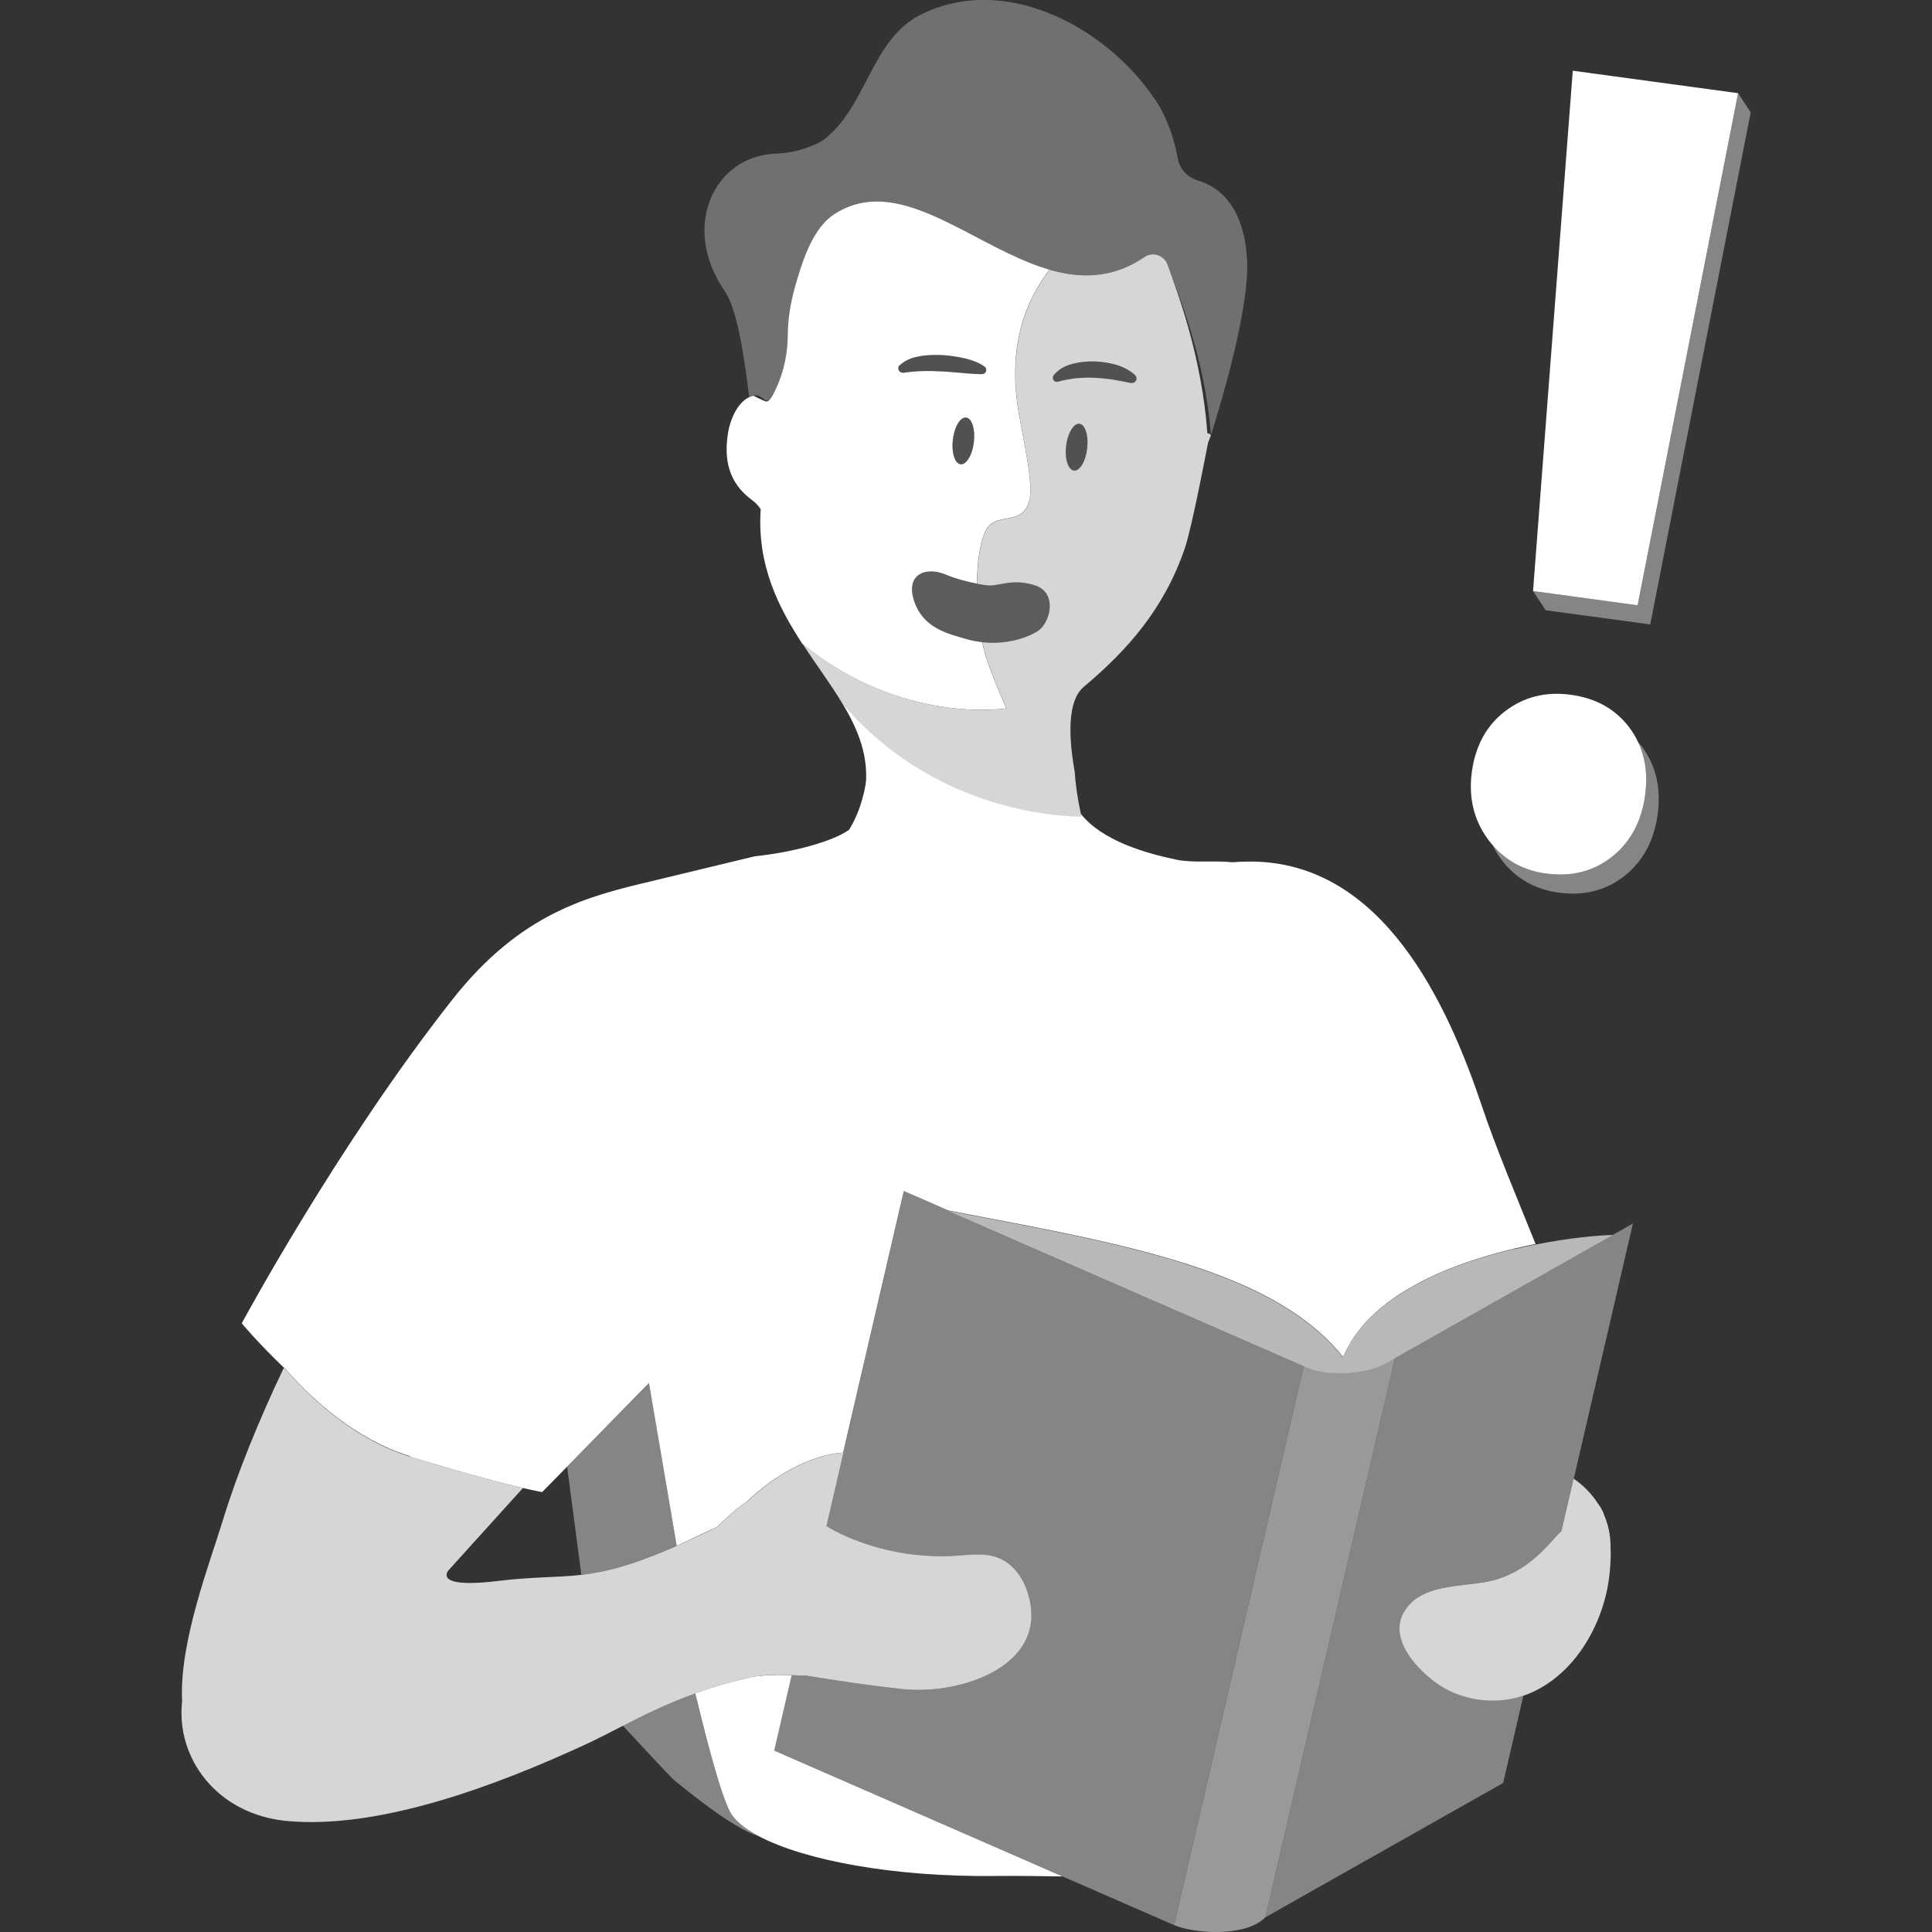 <svg viewBox="0 0 300 300" xmlns="http://www.w3.org/2000/svg"><rect x="0" y="0" width="300" height="300" fill="#333333" stroke="none"/><g fill="#fff"><path d="m 88.06 227.74 l 2.21 16.79 c 3.79 -.44 7.93 -1.47 14.82 -4.51 l -4.31 -25.29 z" opacity=".4"/><path d="m 254.35 115.21 c 1.14 2.42 1.51 5.18 1.09 8.28 -.55 4.07 -2.26 7.25 -5.12 9.52 s -6.27 3.16 -10.23 2.62 c -3.46 -.47 -6.24 -1.97 -8.36 -4.46 .36 .73 .77 1.43 1.26 2.11 2.19 3.02 5.22 4.81 9.06 5.33 3.96 .54 7.36 -.35 10.23 -2.62 2.86 -2.28 4.56 -5.46 5.12 -9.52 .55 -4.08 -.25 -7.57 -2.4 -10.47 -.21 -.28 -.43 -.53 -.65 -.79 z" opacity=".4"/><path d="m 256.25 96.96 l 15.6 -79.52 -1.96 -2.97 -15.6 79.52 -16.24 -2.21 1.96 2.98 z" opacity=".4"/><path d="m 240.1 135.64 c 3.96 .54 7.36 -.35 10.23 -2.62 2.86 -2.28 4.56 -5.46 5.12 -9.52 .42 -3.1 .06 -5.86 -1.09 -8.28 -.36 -.76 -.79 -1.49 -1.31 -2.19 -2.16 -2.9 -5.21 -4.62 -9.17 -5.15 -3.84 -.52 -7.22 .32 -10.13 2.53 s -4.64 5.36 -5.2 9.44 c -.54 3.95 .29 7.45 2.49 10.47 .22 .31 .46 .59 .7 .87 2.12 2.49 4.91 3.99 8.36 4.46 z"/><path d="m 269.89 14.47 l -25.67 -3.49 -6.17 80.8 16.24 2.21 z"/><path d="m 214.19 212.15 c -.9 .34 -1.87 .6 -2.86 .77 -.66 .11 -1.33 .19 -2 .23 -1 .06 -1.99 .04 -2.92 -.05 s -1.8 -.26 -2.57 -.49 c -.51 -.15 -.98 -.34 -1.38 -.55 l -20.14 86.87 c 3.16 1.34 11.12 1.9 14.17 -1.22 l 20.14 -86.87 c -.71 .53 -1.55 .97 -2.45 1.31 z" opacity=".5"/><path d="m 156.26 109.99 s -2.48 -5.58 -3.31 -8.5 c -.16 -.55 -.3 -1.15 -.43 -1.78 -.78 -.09 -1.56 -.21 -2.33 -.44 -2.97 -.86 -6.78 -1.68 -8.22 -5.87 -1.44 -4.18 1.72 -5.48 4.82 -4.2 1.84 .76 3.69 1.19 4.9 1.42 .03 -2.55 .3 -4.99 .86 -6.92 .26 -.87 .6 -1.77 1.33 -2.34 1.28 -1.02 3.29 -.65 4.64 -1.58 1.39 -.95 1.58 -2.86 1.46 -4.51 -.04 -.55 -.1 -1.11 -.16 -1.66 -.02 -.21 -.05 -.42 -.08 -.63 -.05 -.38 -.1 -.76 -.16 -1.14 -.03 -.17 -.05 -.35 -.08 -.52 -.07 -.41 -.13 -.82 -.21 -1.22 -.04 -.2 -.07 -.41 -.11 -.61 -.09 -.52 -.19 -1.03 -.29 -1.55 -.16 -.87 -.56 -3.02 -.72 -3.89 -1.81 -10.77 1.33 -17.63 4.79 -22.18 -2.05 -.59 -4.08 -1.43 -6.1 -2.39 -9.67 -4.57 -19.01 -11.73 -27.42 -6.16 -.2 .14 -.4 .28 -.59 .44 -.03 .03 -.06 .05 -.09 .08 -.16 .13 -.32 .27 -.47 .42 -.12 .12 -.23 .24 -.34 .37 -.06 .06 -.12 .12 -.17 .19 -2.17 2.5 -3.35 6.34 -4.18 9.17 -.42 1.44 -.74 2.8 -.96 4.18 -.21 1.34 -.32 2.69 -.33 4.11 -.01 .88 -.09 1.76 -.21 2.63 -.29 2 -.88 3.95 -1.77 5.77 -.03 .05 -.05 .1 -.08 .15 0 0 -.67 1.56 -1.27 1.51 -.33 -.03 -2.25 -1 -1.95 -.9 -.24 .05 -.48 .13 -.7 .23 -1.87 .88 -2.93 3.56 -3.24 5.3 -.75 4.29 .01 7.98 3.67 10.67 .64 .47 1.05 .94 1.36 1.44 -.58 8.66 2.72 15.16 6.51 20.96 -.02 -.03 -.04 -.07 -.05 -.1 15.45 12.69 31.67 10.05 31.67 10.05 z m -5.03 -41.35 c -.08 .65 -.23 1.24 -.42 1.76 -.14 .37 -.3 .68 -.48 .94 -.35 .51 -.75 .8 -1.16 .76 -.91 -.1 -1.45 -1.81 -1.22 -3.81 .04 -.32 .1 -.62 .16 -.91 .26 -1.11 .73 -1.98 1.26 -2.35 .21 -.14 .42 -.22 .64 -.2 .91 .1 1.45 1.81 1.22 3.81 z m -11.51 -11.93 c .06 -.05 .12 -.1 .17 -.15 .96 -.82 2.11 -1.12 3.17 -1.29 1.11 -.16 2.2 -.18 3.28 -.13 h .11 c .61 .04 1.22 .11 1.82 .21 .5 .08 .99 .17 1.49 .28 1.08 .25 2.16 .62 3.11 1.28 .17 .12 .28 .31 .28 .53 0 .08 -.02 .14 -.04 .21 -.08 .26 -.33 .45 -.63 .45 h -.02 c -.12 0 -.23 -.01 -.35 -.01 -.64 -.01 -1.27 -.05 -1.89 -.1 -.29 -.03 -.58 -.05 -.87 -.08 -.3 -.03 -.59 -.05 -.89 -.08 -.33 -.03 -.66 -.05 -.99 -.08 -.39 -.02 -.78 -.05 -1.17 -.07 -.47 -.03 -.94 -.05 -1.41 -.06 -.94 -.02 -1.87 -.01 -2.75 .06 -.56 .04 -1.11 .1 -1.62 .18 h -.03 l -.16 .03 c -.07 .01 -.14 -.01 -.22 -.02 -.15 -.02 -.3 -.07 -.42 -.19 -.21 -.21 -.25 -.51 -.15 -.76 .01 -.01 .02 -.02 .02 -.04 .03 -.07 .07 -.14 .13 -.19 z"/><path d="m 131.87 110.45 c .2 .23 .41 .44 .61 .66 .19 .21 .38 .42 .58 .62 .28 .28 .55 .56 .83 .83 .13 .12 .25 .25 .38 .38 .33 .32 .66 .63 .99 .93 .08 .07 .15 .14 .23 .21 .37 .34 .75 .66 1.13 .98 .04 .03 .07 .06 .11 .09 .4 .34 .81 .67 1.21 .99 l .04 .03 c .7 .55 1.4 1.07 2.11 1.57 l .03 .02 c 2.13 1.49 4.28 2.75 6.42 3.8 l .02 .01 c 1.42 .7 2.82 1.31 4.2 1.84 l .05 .02 c .69 .26 1.36 .51 2.04 .74 l .05 .02 c 1.33 .45 2.63 .82 3.88 1.14 .05 .01 .1 .03 .15 .04 .61 .15 1.22 .29 1.81 .42 l .05 .01 c .6 .13 1.18 .24 1.75 .34 l .04 .01 c .56 .1 1.1 .19 1.63 .26 l .15 .02 c 2.18 .31 4.09 .43 5.6 .45 -.04 -.15 -.06 -.29 -.1 -.43 -.63 -2.8 -.89 -5.23 -.97 -6.51 -.56 -3.3 -1.7 -10.7 1.41 -13.3 6.79 -5.7 12.49 -12.14 15.69 -21.54 1.14 -3.36 3.59 -16.34 3.59 -16.34 l .45 -1.17 v -.01 c -.12 -.19 -.33 -.32 -.55 -.3 -.87 -11.97 -4.66 -21.96 -6.19 -26.2 -.41 -1.13 -1.62 -1.77 -2.73 -1.54 -.28 .06 -.55 .16 -.8 .33 -1.69 1.16 -3.37 1.92 -5.06 2.37 -3.25 .87 -6.49 .57 -9.71 -.35 h -.01 c -3.46 4.55 -6.6 11.41 -4.79 22.18 .15 .87 .32 1.75 .48 2.62 l .24 1.27 c .09 .5 .18 1 .28 1.49 l .01 .06 c .04 .2 .07 .41 .11 .61 .07 .41 .14 .81 .21 1.22 .03 .17 .05 .35 .08 .52 .06 .38 .11 .76 .16 1.14 .03 .21 .06 .42 .08 .63 .06 .55 .12 1.1 .16 1.66 .11 1.65 -.07 3.56 -1.46 4.51 -1.35 .93 -3.36 .56 -4.64 1.58 -.73 .57 -1.08 1.47 -1.33 2.34 -.56 1.93 -.83 4.37 -.86 6.92 .83 .16 1.35 .22 1.35 .22 1.9 .33 3.88 -1.14 7.58 .01 s 2.4 5.94 .48 7.13 c -2.02 1.25 -5.23 2.09 -8.57 1.72 .13 .63 .27 1.23 .43 1.78 .83 2.92 3.31 8.5 3.31 8.5 s -16.23 2.64 -31.67 -10.05 c .01 .03 .03 .07 .05 .1 2.06 3.15 4.26 6.09 6.06 9.06 l .01 .01 -.01 -.01 c .39 .46 .78 .92 1.17 1.36 z m 36.96 -40.83 c -.01 .06 -.02 .11 -.03 .17 -.26 1.92 -1.15 3.38 -2.03 3.28 -.23 -.03 -.43 -.15 -.61 -.36 -.53 -.62 -.79 -1.95 -.62 -3.45 .11 -.92 .36 -1.73 .69 -2.34 .39 -.73 .88 -1.17 1.37 -1.12 .89 .1 1.43 1.74 1.23 3.69 0 .04 0 .08 -.01 .13 z m -5.25 -11.32 c .11 -.15 .24 -.26 .36 -.39 .46 -.48 1.02 -.83 1.61 -1.08 .35 -.15 .71 -.27 1.06 -.36 1.12 -.27 2.24 -.38 3.36 -.35 1.12 .04 2.22 .21 3.31 .51 .64 .19 1.28 .45 1.87 .8 .39 .23 .77 .5 1.11 .82 .17 .17 .26 .42 .21 .66 -.08 .34 -.37 .56 -.7 .56 -.06 0 -.12 .01 -.18 0 l -.05 -.01 c -.95 -.2 -1.86 -.38 -2.8 -.53 -.2 -.03 -.4 -.05 -.61 -.08 -.74 -.1 -1.48 -.16 -2.23 -.19 -.45 -.02 -.9 -.03 -1.34 -.02 -.28 .01 -.56 .03 -.84 .05 -.21 .02 -.43 .02 -.64 .04 -.17 .02 -.32 .05 -.48 .07 -.38 .05 -.76 .12 -1.13 .19 -.35 .07 -.69 .14 -1.03 .24 l -.07 .02 -.07 .02 c -.08 .02 -.17 .02 -.25 .02 -.01 0 -.02 0 -.03 0 -.1 -.02 -.19 -.05 -.27 -.11 -.05 -.03 -.08 -.08 -.11 -.12 -.15 -.17 -.2 -.39 -.13 -.6 .02 -.06 .04 -.12 .08 -.18 z" opacity=".8"/><path d="m 150 64.83 c -.22 -.02 -.43 .05 -.64 .2 -.53 .37 -1 1.24 -1.26 2.35 -.07 .29 -.13 .59 -.16 .91 -.24 2.01 .32 3.71 1.22 3.81 .41 .05 .81 -.25 1.16 -.75 .18 -.26 .34 -.58 .48 -.94 .2 -.51 .35 -1.11 .42 -1.76 .24 -2.01 -.32 -3.71 -1.22 -3.81 z" opacity=".15"/><path d="m 167.6 65.81 c -.49 -.05 -.98 .39 -1.37 1.11 -.33 .61 -.58 1.42 -.68 2.34 -.17 1.5 .09 2.84 .62 3.46 .18 .21 .38 .33 .61 .36 .88 .1 1.76 -1.37 2.03 -3.28 .01 -.06 .02 -.11 .03 -.17 .01 -.04 0 -.08 .01 -.12 .19 -1.95 -.35 -3.59 -1.24 -3.69 z" opacity=".15"/><path d="m 139.71 57.7 c .12 .12 .26 .17 .42 .19 .07 .01 .14 .03 .22 .01 l .16 -.03 .03 -.01 c .51 -.09 1.05 -.14 1.62 -.18 .88 -.07 1.81 -.08 2.75 -.06 .47 .01 .94 .03 1.41 .06 .39 .02 .78 .05 1.17 .07 .33 .02 .66 .05 .99 .08 .3 .02 .6 .05 .89 .08 s .57 .05 .86 .08 c .62 .06 1.25 .09 1.89 .1 .12 0 .23 .01 .35 .01 h .03 c .3 0 .54 -.19 .63 -.45 .02 -.07 .04 -.13 .04 -.21 0 -.22 -.11 -.42 -.28 -.53 -.96 -.67 -2.04 -1.03 -3.11 -1.28 -.5 -.11 -.99 -.2 -1.49 -.28 -.6 -.09 -1.21 -.17 -1.82 -.21 -.04 0 -.08 0 -.11 0 -1.08 -.05 -2.18 -.02 -3.27 .13 -1.06 .17 -2.21 .47 -3.17 1.29 -.06 .05 -.12 .09 -.17 .14 -.06 .06 -.1 .13 -.14 .2 -.01 .01 -.02 .02 -.02 .04 -.11 .25 -.06 .55 .15 .76 z" opacity=".15"/><path d="m 163.63 59.07 c .04 .04 .07 .08 .11 .11 .09 .06 .18 .1 .28 .11 h .03 c .09 .01 .17 .01 .25 -.02 l .07 -.02 .07 -.02 c .34 -.1 .68 -.17 1.03 -.24 .37 -.07 .74 -.14 1.13 -.19 .16 -.02 .31 -.05 .48 -.07 .21 -.03 .43 -.03 .64 -.04 .28 -.02 .55 -.04 .84 -.05 .44 -.01 .89 0 1.34 .02 .75 .02 1.49 .09 2.23 .19 .2 .03 .41 .04 .61 .08 .94 .15 1.84 .33 2.81 .53 l .05 .01 c .06 .01 .12 .01 .18 0 .33 -.01 .63 -.23 .7 -.56 .05 -.25 -.03 -.49 -.2 -.66 -.34 -.33 -.72 -.59 -1.11 -.83 -.59 -.35 -1.23 -.61 -1.87 -.8 -1.08 -.31 -2.18 -.47 -3.3 -.51 -1.13 -.03 -2.24 .07 -3.36 .35 -.35 .09 -.71 .21 -1.07 .36 -.59 .24 -1.14 .59 -1.61 1.08 -.12 .13 -.25 .24 -.36 .39 -.04 .06 -.06 .12 -.08 .18 -.07 .21 -.02 .43 .13 .6 z" opacity=".15"/><path d="m 120.25 60.83 c .03 -.05 .06 -.1 .08 -.15 .89 -1.82 1.48 -3.77 1.77 -5.77 .13 -.87 .2 -1.75 .21 -2.63 .01 -1.43 .13 -2.77 .34 -4.11 .22 -1.38 .54 -2.75 .96 -4.18 .83 -2.83 2.02 -6.67 4.18 -9.18 .06 -.07 .12 -.12 .17 -.19 .11 -.12 .23 -.25 .34 -.37 .15 -.15 .31 -.28 .47 -.42 .03 -.03 .06 -.05 .09 -.08 .19 -.16 .39 -.31 .6 -.44 8.41 -5.56 17.74 1.6 27.42 6.17 2.02 .96 4.06 1.8 6.1 2.39 3.22 .93 6.47 1.23 9.71 .36 1.69 -.45 3.37 -1.21 5.06 -2.37 .25 -.17 .52 -.27 .8 -.33 1.11 -.23 2.33 .4 2.74 1.54 1.53 4.24 5.86 14.53 6.74 26.5 l .01 .01 c 1.89 -6.02 5.95 -19.87 5.61 -27.07 -.42 -8.83 -4.7 -11.62 -7.65 -12.49 -1.62 -.48 -2.85 -1.79 -3.12 -3.43 -.49 -2.85 -1.45 -5.55 -2.81 -8.03 -7.36 -11.97 -23.82 -21.1 -37.31 -14.18 -7.62 4.04 -8.18 14.36 -15.02 19.45 -2.17 1.24 -4.69 1.94 -7.31 2.03 -9.45 .33 -14.81 11.26 -7.92 21.3 1.93 2.82 2.91 9.27 3.83 16.49 .22 -.1 .45 -.19 .69 -.24 1.71 -.34 1.78 2.3 3.23 -.6 z" opacity=".3"/><path d="m 117.98 260.22 c -.1 .01 -.21 .03 -.31 .04 -.31 .05 -.62 .1 -.92 .16 -3.3 .72 -6.18 1.58 -8.79 2.51 1.08 4.41 3.85 15.84 5.55 18.68 .06 .09 .12 .19 .17 .27 .19 .26 .42 .52 .67 .77 .04 .04 .07 .08 .11 .12 .25 .25 .54 .49 .85 .74 .04 .03 .08 .06 .12 .1 .69 .52 1.49 1.03 2.41 1.52 7.07 3.73 20.88 6.35 36.58 6.17 3.8 -.04 7.25 .03 10.56 .07 l -44.76 -19.54 2.71 -11.7 c -1.6 -.06 -3.29 -.09 -4.95 .11 z"/><path d="m 115.43 283.61 c -.04 -.03 -.08 -.06 -.12 -.1 -.31 -.24 -.59 -.49 -.85 -.74 -.04 -.04 -.07 -.08 -.11 -.12 -.25 -.26 -.48 -.51 -.67 -.77 -.06 -.08 -.12 -.17 -.17 -.27 -1.7 -2.84 -4.47 -14.27 -5.55 -18.68 -4.37 1.56 -7.93 3.33 -11.25 5.03 .64 .67 7.31 7.92 8.03 8.51 1.62 1.32 9.25 7.61 13.11 8.65 -.93 -.49 -1.73 -1 -2.41 -1.52 z" opacity=".4"/><path d="m 242.48 237.74 c -.31 .26 -.6 .54 -.86 .85 -2.59 2.99 -5.33 5.49 -9.26 6.67 -3.89 1.16 -9.68 .52 -12.98 3.38 -.46 .4 -.87 .86 -1.22 1.41 -2.59 4.05 1.29 8.56 4.49 11.01 .46 .35 .95 .67 1.45 .97 .03 .02 .06 .04 .09 .06 .49 .28 1 .53 1.51 .75 .05 .02 .1 .04 .14 .06 .51 .21 1.04 .39 1.57 .55 .06 .02 .11 .03 .17 .05 .54 .15 1.08 .27 1.63 .36 .05 .01 .11 .02 .16 .03 .56 .09 1.12 .14 1.68 .17 l .14 .01 c .57 .02 1.15 .01 1.72 -.03 .03 0 .07 -.01 .1 -.01 .58 -.05 1.17 -.13 1.74 -.24 l .05 -.01 c .59 -.12 1.17 -.27 1.74 -.47 .24 -.08 .49 -.17 .73 -.26 7.21 -2.9 11.61 -10.73 12.57 -17.9 .13 -.96 .34 -2.89 .25 -4.66 .03 -1.65 -.23 -3.29 -.86 -4.89 -.02 -.05 -.04 -.09 -.06 -.14 -.24 -.74 -.58 -1.41 -1.05 -2 -.97 -1.51 -2.26 -2.83 -3.76 -3.85 l -.85 3.66 -.49 2.09 -.55 2.39 z" opacity=".8"/><path d="m 235.13 193.93 c -.32 .08 -.63 .15 -.95 .23 -.04 .01 -.08 .02 -.13 .03 -.58 .15 -1.17 .3 -1.76 .46 -.19 .05 -.37 .1 -.56 .16 -.26 .08 -.53 .15 -.79 .23 -.31 .09 -.62 .19 -.93 .28 -.3 .09 -.6 .19 -.91 .29 -.27 .09 -.53 .17 -.8 .26 -.22 .07 -.43 .14 -.65 .22 -.43 .15 -.85 .3 -1.28 .46 -.16 .06 -.32 .12 -.48 .18 -.33 .13 -.66 .25 -.98 .39 -.17 .07 -.34 .14 -.52 .21 -.44 .18 -.89 .37 -1.32 .57 -.11 .05 -.22 .1 -.33 .15 -.37 .17 -.73 .34 -1.09 .51 -.14 .07 -.28 .14 -.42 .21 -.44 .22 -.88 .45 -1.31 .68 -.08 .04 -.15 .08 -.22 .13 -.38 .21 -.75 .42 -1.12 .64 -.12 .07 -.24 .14 -.36 .21 -.42 .26 -.84 .52 -1.25 .79 -.05 .03 -.09 .06 -.14 .1 -.37 .25 -.73 .51 -1.09 .77 -.1 .07 -.2 .15 -.3 .22 -.39 .3 -.77 .6 -1.14 .91 -.03 .03 -.06 .05 -.09 .08 -.34 .29 -.68 .59 -1 .9 -.09 .08 -.17 .16 -.26 .25 -.34 .33 -.68 .67 -1 1.02 -.02 .02 -.03 .04 -.05 .06 -.3 .33 -.59 .68 -.86 1.03 -.07 .09 -.14 .18 -.22 .28 -.28 .37 -.56 .75 -.81 1.14 l -.02 .03 c -.25 .38 -.47 .77 -.69 1.17 -.06 .1 -.11 .21 -.17 .31 -.22 .41 -.42 .83 -.6 1.26 -3.76 -4.72 -9.08 -8.3 -15.52 -11.15 -1.17 -.52 -2.38 -1.01 -3.62 -1.49 -11.79 -4.51 -26.63 -7.13 -42.13 -10.09 l 55.17 24.08 c .4 .21 .87 .39 1.38 .55 .77 .23 1.64 .4 2.57 .49 s 1.92 .11 2.92 .05 c .67 -.04 1.34 -.12 2 -.23 .99 -.17 1.96 -.42 2.86 -.77 s 1.73 -.78 2.45 -1.31 l 33.83 -19.11 c -2.09 .03 -6.64 .42 -12.04 1.49 -.98 .19 -1.98 .41 -3 .65 -.1 .02 -.19 .05 -.29 .07 z" opacity=".65"/><path d="m 216.64 210.84 l -20.14 86.87 36.91 -20.85 3.14 -13.56 c -.57 .19 -1.15 .35 -1.74 .47 l -.05 .01 c -.57 .12 -1.15 .19 -1.74 .24 -.03 0 -.07 .01 -.1 .01 -.57 .04 -1.15 .05 -1.72 .03 l -.14 -.01 c -.56 -.03 -1.12 -.08 -1.68 -.17 -.06 -.01 -.11 -.02 -.16 -.03 -.55 -.09 -1.1 -.21 -1.63 -.36 -.06 -.02 -.11 -.03 -.17 -.05 -.54 -.16 -1.06 -.34 -1.57 -.55 -.05 -.02 -.1 -.04 -.14 -.06 -.52 -.22 -1.02 -.47 -1.51 -.75 -.03 -.02 -.06 -.04 -.09 -.06 -.5 -.29 -.99 -.61 -1.45 -.97 -3.21 -2.45 -7.08 -6.96 -4.49 -11.01 .35 -.55 .76 -1.01 1.22 -1.41 3.3 -2.86 9.09 -2.22 12.98 -3.38 3.93 -1.18 6.67 -3.68 9.26 -6.67 .27 -.31 .56 -.59 .86 -.85 l 1.04 -4.48 10.03 -43.27 -36.91 20.85 z" opacity=".4"/><path d="m 107.96 262.94 c 2.6 -.93 5.48 -1.79 8.79 -2.51 .31 -.07 .61 -.12 .92 -.16 1.77 -.26 3.56 -.21 5.27 -.15 .75 .03 1.48 .06 2.18 .06 4.99 .81 9.98 1.56 14.99 2.1 9.27 1 23.53 -3.87 19.25 -15.56 -.77 -2.1 -2.3 -4.04 -4.43 -4.85 -2.02 -.77 -4.27 -.45 -6.43 -.3 -5.35 .35 -10.77 -.51 -15.75 -2.44 -.79 -.31 -1.55 -.63 -2.29 -.99 s -1.46 -.75 -2.14 -1.18 l 2.64 -11.39 c -2.16 .12 -4.5 .83 -6.79 1.91 -2.94 1.39 -5.79 3.41 -8.07 5.63 -.27 .18 -.52 .36 -.77 .53 -.07 .05 -.16 .11 -.23 .16 -.31 .23 -.59 .45 -.83 .65 -.98 .81 -1.97 1.69 -2.9 2.64 -.99 .49 -1.92 .94 -2.83 1.36 -1.19 .56 -2.3 1.07 -3.35 1.54 l -.08 .04 c -6.89 3.03 -11.03 4.07 -14.82 4.51 -3.88 .45 -7.4 .27 -13.14 .97 -6.02 .73 -8.59 .07 -7.6 -1.57 l 11.65 -12.88 c -3.04 -.71 -8.58 -2.13 -17.5 -4.87 -8.36 -2.57 -15.04 -8.63 -19.35 -13.56 -.1 -.07 -.18 -.14 -.25 -.2 -.01 -.01 -.03 -.02 -.03 -.03 -3.84 8.02 -7.33 16.65 -9.46 23.65 -1.97 6.5 -6.83 18.95 -6.33 28.17 -.99 8.7 5.35 17.56 16.37 18.55 14.64 1.32 33.04 -5.81 45.96 -11.75 2.05 -.94 4.04 -1.98 6.13 -3.05 3.32 -1.7 6.88 -3.47 11.25 -5.03 z" opacity=".8"/><path d="m 202.46 212.06 l -55.17 -24.08 -6.94 -3.03 -12.06 52.01 c .69 .43 1.4 .82 2.14 1.18 s 1.5 .68 2.29 .99 c 4.98 1.94 10.4 2.79 15.75 2.44 2.16 -.14 4.41 -.46 6.43 .3 2.13 .81 3.66 2.74 4.43 4.85 4.28 11.68 -9.99 16.56 -19.25 15.56 -5.01 -.54 -9.99 -1.3 -14.99 -2.1 -.7 -.01 -1.43 -.04 -2.18 -.06 l -2.71 11.7 62.11 27.11 20.14 -86.87 z" opacity=".4"/><path d="m 141.97 93.4 c 1.44 4.18 5.25 5 8.22 5.87 .78 .23 1.56 .35 2.33 .44 3.35 .37 6.55 -.47 8.57 -1.72 1.92 -1.19 3.22 -5.99 -.48 -7.13 s -5.68 .32 -7.58 -.01 c 0 0 -.53 -.06 -1.35 -.22 -1.21 -.23 -3.06 -.66 -4.9 -1.42 -3.1 -1.28 -6.26 .01 -4.82 4.2 z" opacity=".2"/><path d="m 63.66 226.18 c 8.93 2.74 14.46 4.16 17.5 4.87 2.12 .49 3.03 .64 3.03 .64 l 3.86 -3.94 12.72 -13.01 4.31 25.29 .08 -.04 3.35 -1.57 2.83 -1.33 c .94 -.94 1.92 -1.83 2.9 -2.64 .25 -.2 .53 -.43 .83 -.65 .07 -.05 .15 -.11 .23 -.16 .24 -.18 .49 -.35 .75 -.53 2.27 -2.22 5.13 -4.24 8.08 -5.64 2.29 -1.08 4.63 -1.79 6.79 -1.91 l 9.42 -40.62 6.94 3.03 c 15.5 2.97 30.35 5.58 42.13 10.09 1.24 .48 2.45 .97 3.62 1.49 6.44 2.86 11.76 6.43 15.52 11.15 .18 -.43 .39 -.85 .6 -1.26 .05 -.1 .11 -.21 .17 -.31 .22 -.4 .44 -.79 .69 -1.17 l .02 -.03 c .26 -.39 .53 -.77 .81 -1.14 .07 -.09 .14 -.19 .22 -.28 .28 -.35 .56 -.69 .86 -1.03 .02 -.02 .03 -.04 .05 -.06 .32 -.35 .65 -.69 1 -1.02 .09 -.08 .17 -.17 .26 -.25 .32 -.31 .66 -.61 1 -.9 .03 -.03 .06 -.05 .09 -.08 .37 -.31 .75 -.61 1.14 -.91 .1 -.08 .2 -.15 .3 -.22 .36 -.26 .72 -.52 1.09 -.77 .05 -.03 .09 -.06 .14 -.1 .41 -.27 .83 -.54 1.25 -.79 l .36 -.21 c .37 -.22 .74 -.43 1.12 -.64 .08 -.04 .15 -.08 .22 -.13 .43 -.23 .87 -.46 1.31 -.68 .14 -.07 .28 -.14 .42 -.21 .36 -.17 .72 -.35 1.09 -.51 l .33 -.15 c .44 -.2 .88 -.38 1.32 -.57 .17 -.07 .34 -.14 .52 -.21 .33 -.13 .65 -.26 .98 -.39 l .48 -.18 c .42 -.16 .85 -.31 1.28 -.46 .22 -.08 .43 -.15 .65 -.22 .27 -.09 .53 -.18 .8 -.26 .3 -.1 .6 -.19 .91 -.29 s .62 -.19 .93 -.28 c .27 -.08 .53 -.15 .79 -.23 .19 -.05 .37 -.11 .56 -.16 .59 -.16 1.18 -.32 1.76 -.46 .04 -.01 .08 -.02 .13 -.03 .32 -.08 .64 -.16 .95 -.23 .1 -.02 .19 -.05 .29 -.07 1.02 -.24 2.03 -.45 3 -.65 -2.92 -7.27 -6.24 -15.13 -8.29 -21.29 -5.33 -15.87 -15.36 -38.09 -36.03 -38.09 -.98 0 -1.9 .04 -2.78 .11 -2.88 -.31 -6.1 .14 -8.67 -.4 -4.78 -1 -11.54 -2.94 -14.83 -7.11 .03 .14 .06 .28 .1 .43 -1.51 -.02 -3.42 -.14 -5.6 -.45 l -.15 -.02 c -.53 -.08 -1.07 -.16 -1.63 -.26 l -.04 -.01 c -.57 -.1 -1.15 -.21 -1.75 -.34 l -.05 -.01 c -.59 -.13 -1.19 -.27 -1.81 -.42 -.05 -.01 -.1 -.03 -.15 -.04 -1.25 -.32 -2.55 -.69 -3.88 -1.14 l -.05 -.02 c -.67 -.23 -1.35 -.47 -2.04 -.74 l -.05 -.02 c -1.38 -.53 -2.79 -1.14 -4.2 -1.84 l -.02 -.01 c -2.14 -1.06 -4.29 -2.31 -6.42 -3.8 l -.03 -.02 c -.71 -.5 -1.41 -1.02 -2.11 -1.57 l -.04 -.03 c -.41 -.32 -.81 -.65 -1.21 -.99 -.04 -.03 -.07 -.06 -.11 -.09 -.38 -.32 -.75 -.65 -1.13 -.98 -.08 -.07 -.15 -.14 -.23 -.21 -.33 -.31 -.67 -.61 -.99 -.93 -.13 -.12 -.25 -.25 -.38 -.38 -.28 -.28 -.56 -.55 -.83 -.83 -.2 -.2 -.39 -.42 -.58 -.62 -.2 -.22 -.41 -.43 -.61 -.66 -.4 -.44 -.79 -.89 -1.17 -1.36 l .01 .01 c 2.31 3.8 3.96 7.64 3.8 12.01 -.03 .79 -.65 4.63 -2.65 7.81 -2.39 1.75 -8.66 3.51 -14.62 4.11 0 0 -14.74 3.56 -15.92 3.84 -9.95 2.35 -20.41 4.89 -31.08 18.44 -17.86 22.68 -32.68 50.24 -32.68 50.24 s 2.33 2.85 6.52 6.87 c .07 .06 .15 .13 .25 .2 4.31 4.92 10.99 10.99 19.35 13.56 z"/></g></svg>
